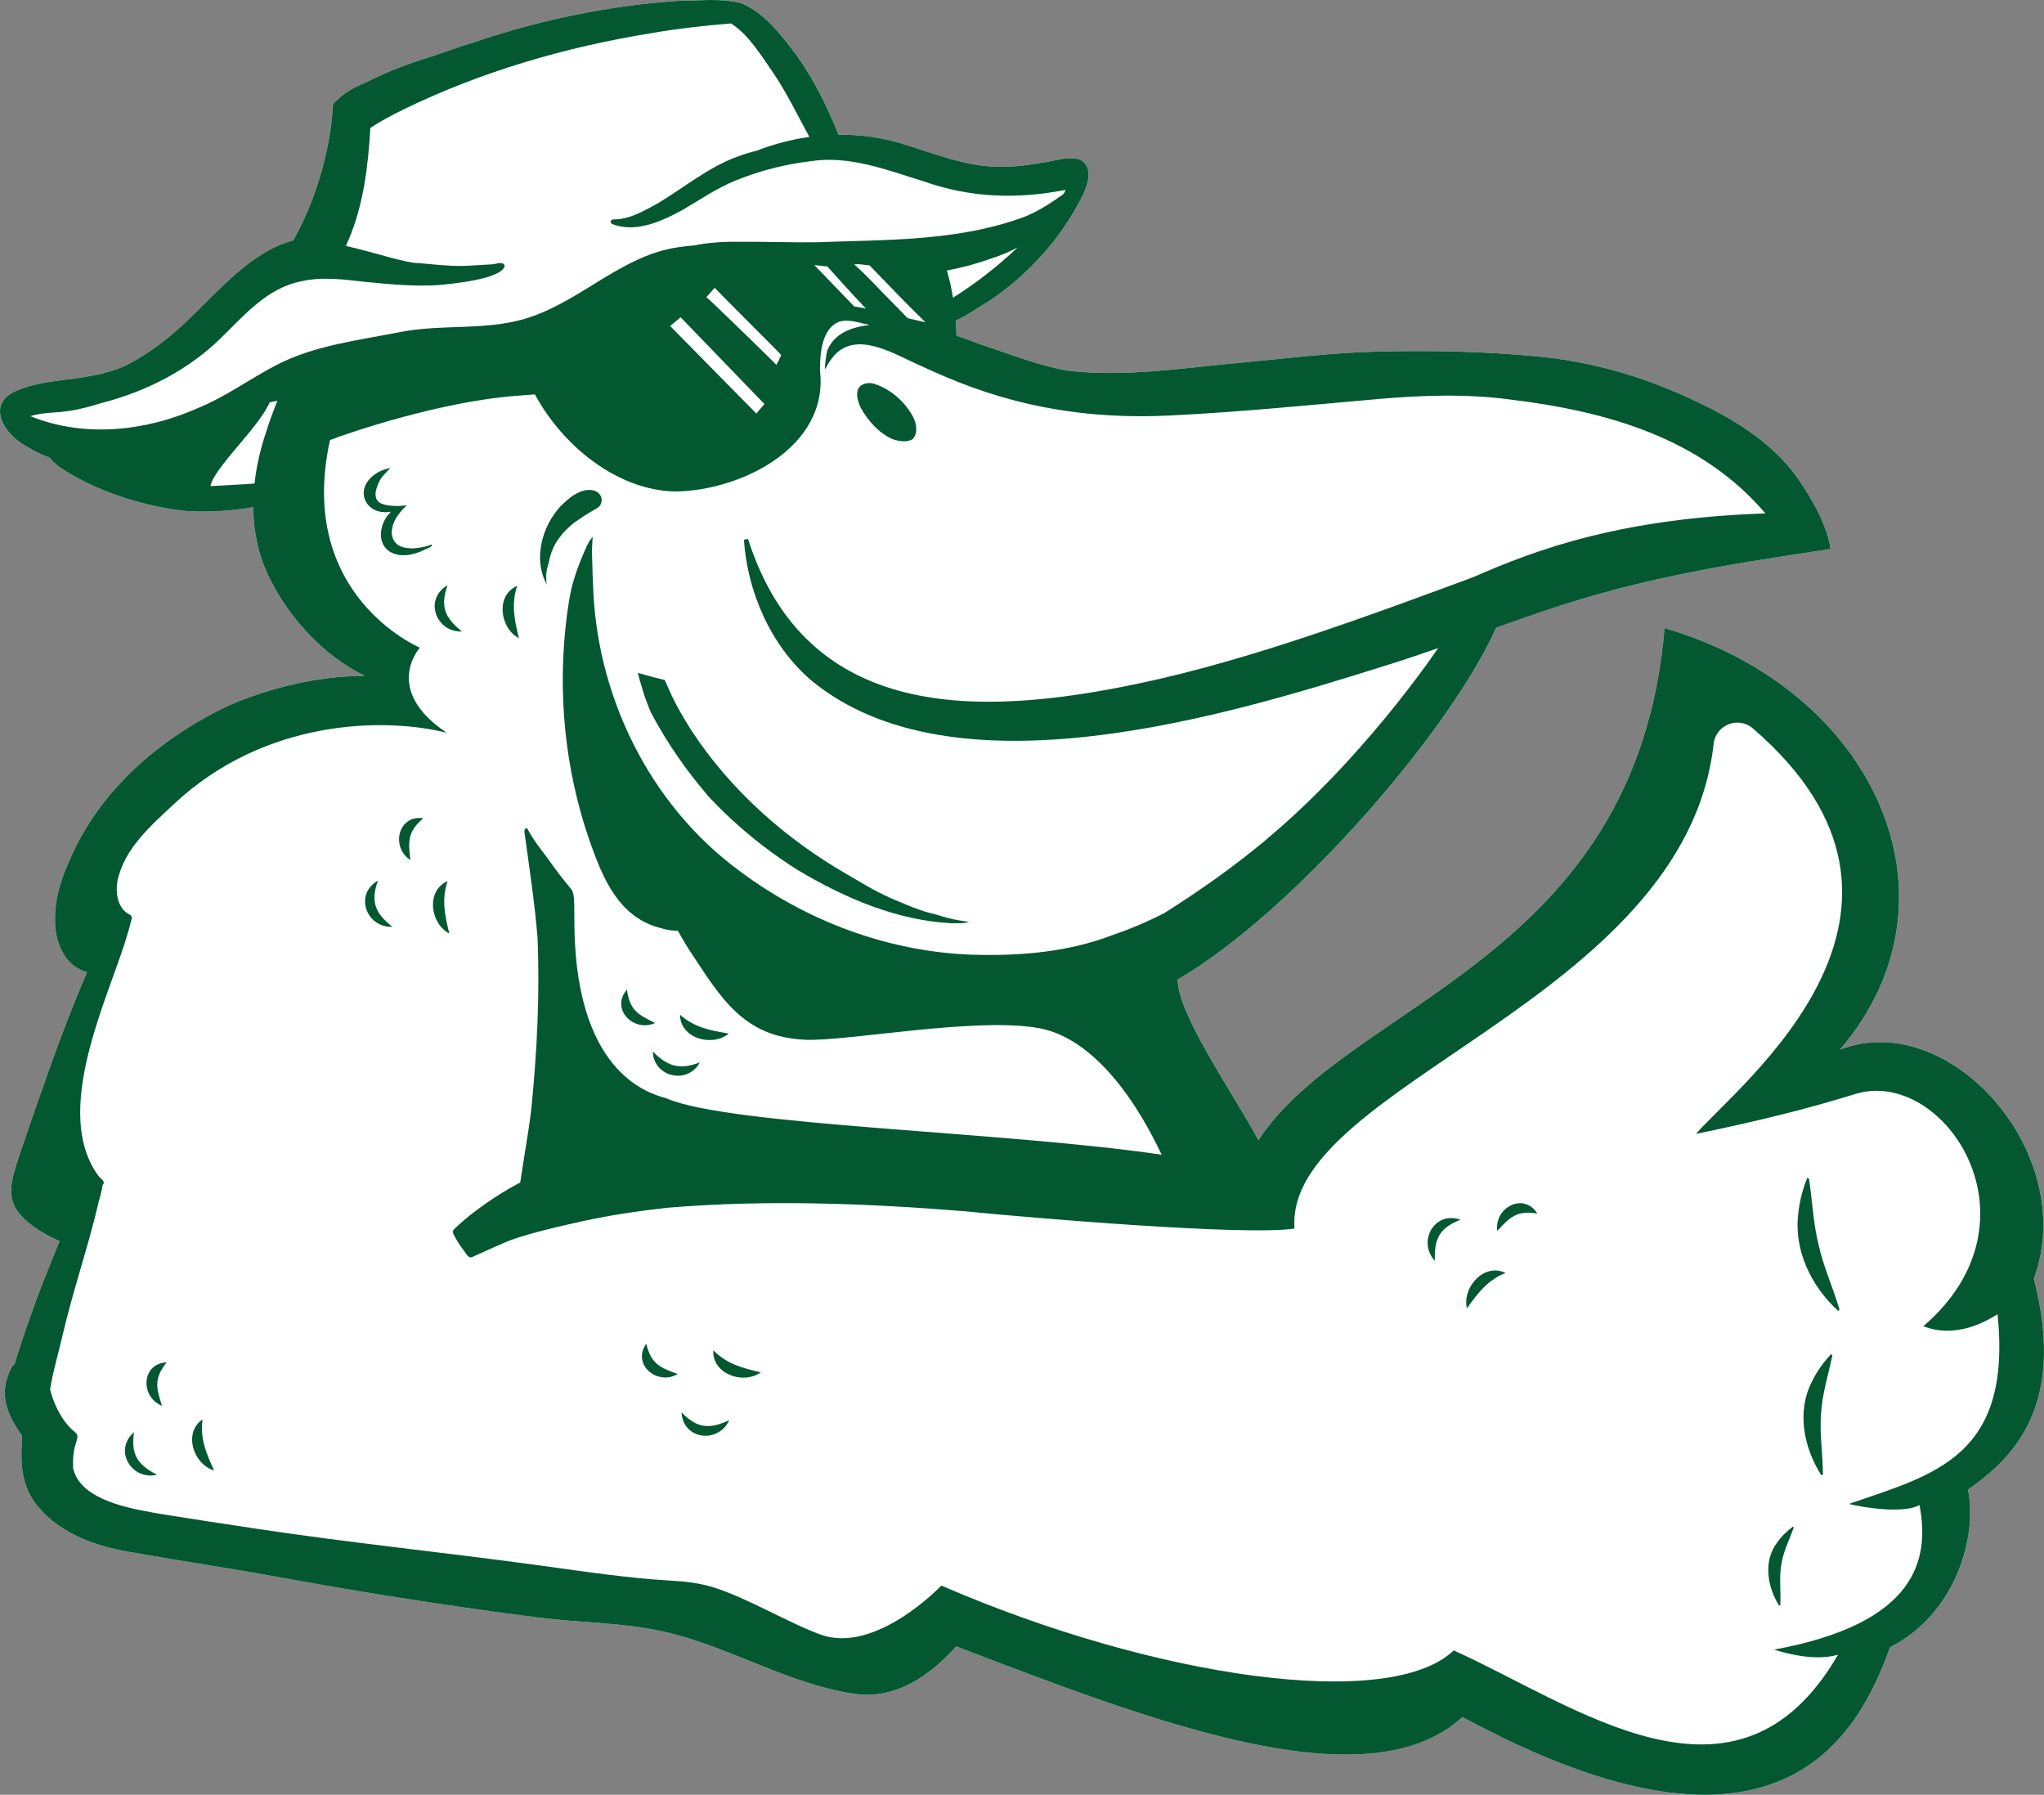 <?xml version="1.0" encoding="UTF-8"?><svg id="Layer_1" xmlns="http://www.w3.org/2000/svg" width="6.232in" height="5.471in" viewBox="0 0 448.695 393.908"><rect x="0" y="0" width="448.695" height="393.908" fill="#808080" stroke="none"/><defs><style>.cls-1{fill:#035831;}.cls-2{fill:#fff;}</style></defs><path class="cls-2" d="M446.464,280.678c10.098-27.482-18.548-59.634-42.548-50.312,28.462-33.33,7.553-79.105-38.512-92.522-6.161,72.855-69.274,81.951-89.151,112.392-5.552-10.272-17.73-27.645-17.737-35.253,25.001-14.469,59.844-54.393,70.017-77.434,29.668-10.78,50.224-13.499,73.275-17.057-.015-.073-.179-5.426-7.031-15.309-6.288-9.069-16.435-14.54-26.306-18.849-9.584-4.184-19.794-6.988-30.207-8.032-12.052-1.208-24.475-1.45-36.585-1.118-10.083.277-20.072,1.569-30.105,2.493-12.303,1.132-24.99,3.157-37.42,1.637-6.475-1.175-12.619-3.67-18.848-5.716-1.759-.672-3.543-1.328-5.341-1.922-.014-.841-.048-1.689-.116-2.531-.023-.262-.044-.522-.068-.781,2.581-1.085,5.615-3.373,6.884-3.975,8.913-5.857,16.468-14.213,21.157-23.807,1.03-2.3,2.106-5.759-.469-7.429-2.789-1.159-6.091.351-8.983.6-12.029,2.261-17.68-.201-28.794-3.724-5.016-1.735-10.274-2.525-15.526-2.463-.488-1.32-1.046-2.613-1.629-3.9-2.1-4.748-4.571-9.337-7.591-13.576-3.359-4.386-6.884-9.204-12.134-11.4-.382-.097-.767-.183-1.153-.257-3.964-.757-8.154-.297-12.173-.269-15.392.967-30.605,4.138-45.219,9.074-1.786.558-3.567,1.139-5.331,1.757-1.091.379-2.187.751-3.285,1.135-5.188,1.619-10.336,3.426-15.172,5.937-.017.009-.037.018-.053.023-.397.157-.787.327-1.174.507-.836.388-1.686.786-2.468,1.279-.417.263-.823.528-1.218.823-.355.272-.69.569-1.015.874-.116.109-.239.227-.359.357-.731.35-1.147,1.182-1.103,1.998-.01,1.32-.174,2.643-.335,3.95-.379,2.849-.987,5.651-1.696,8.434-1.441,5.528-3.706,11.318-6.542,16.442-9.287,2.415-16.432,11.124-23.232,17.58-4.072,3.897-8.618,7.385-13.649,9.942-2.207.934-4.49,1.663-6.86,2.089-5.876,1.246-12.182,1.076-17.686,3.674-6.029,3.186-1.722,9.497,2.688,11.826,1.641,1.066,3.389,1.911,5.209,2.564.76.873,1.576,1.693,2.551,2.341,7.886,5.067,17.163,8.065,26.431,9.294,5.248.503,10.542.11,15.744-.747.036,5.003.969,9.968,3.117,14.612,4.188,9.066,11.996,17.856,21.376,22.419-10.228-.041-20.962,2.629-29.964,6.521.024-.014.044-.025.069-.039-14.829,7.055-28.273,18.438-34.834,33.78-1.951,4.192-3.368,8.714-3.283,13.381-.075,4.733,2.172,10.189,7.029,11.349-3.494,8.204-6.648,16.486-9.556,24.936-1.882,5.129-3.606,10.407-5.406,15.588-1.204,3.775-2.898,8.193-.415,11.818,2.316,3.107,5.824,5.159,9.344,6.688-1.755,4.385-3.573,8.746-5.217,13.174-1.494,4.267-3.253,8.978-4.629,13.812-.706.446-1.246,1.833-1.441,2.451-1.916,5.036.199,9.274,3.056,13.313-.34,5.659-.391,11.085,3.612,15.673,5.296,6.258,13.453,8.849,21.309,10.034,9.995,1.806,20.053,3.252,30.043,5.073,19.47,3.554,39.024,6.668,58.661,9.146,8.947,1.129,18.197,1.053,27.019,3.005,14.412,3.188,27.538,11.611,42.169,13.713,8.929,1.284,16.445-3.985,22.136-10.289.037-.045.073-.087.109-.131,42.934,16.423,90.23,34.744,111.136,15.497,69.826,37.867,87.008,3.61,93.876-15.324,14.498-7.363,19.197-24.36,17.099-34.571,8.151-5.872,22.141-16.753,14.456-46.267Z"/><path class="cls-1" d="M192.298,84.269c-.001.001-.002.001-.003.001-.005.002-.009.005-.014.007.003-.002.01-.004.017-.009Z"/><path class="cls-1" d="M192.261,84.286c-.003.001-.006.002-.008.003-.001.001-.002.001-.003.002.003-.002.007-.003.011-.005Z"/><path class="cls-1" d="M161.081,82.817c-.008-.001-.015-.003-.023-.004l.022.004c0-0.0.001-0.0.001-0Z"/><path class="cls-1" d="M209.476,148.832c.002.003.003.007.005.01.005.007.012.017.017.025-.007-.01-.015-.022-.021-.034Z"/><path class="cls-1" d="M220.616,164.35c.009.01.018.02.027.029-.009-.01-.018-.02-.027-.03-0.0 0-0.0 0.0 0.0.001-.004-.004-.007-.008-.011-.013.001.001.002.002.002.003.003.003.006.006.009.01l0-0Z"/><path class="cls-1" d="M209.536,148.932c.001.003.003.005.005.008.001.001.002.003.003.004-.002-.004-.005-.008-.008-.012Z"/><polygon class="cls-1" points="209.532 148.925 209.534 148.928 209.536 148.932 209.532 148.925"/><path class="cls-1" d="M295.42,244.227l-.006-.001c-.016.003-.028.004-.044.007.016-.003.034-.003.05-.006Z"/><path class="cls-1" d="M300.49,243.433c-.035.008-.071.014-.106.022-.003.001-.006.002-.008.002.038-.008.077-.016.115-.024Z"/><path class="cls-1" d="M304.417,242.302c-.031.01-.062.018-.093.028-.002.001-.003.001-.005.002.032-.009.065-.021.098-.03Z"/><path class="cls-1" d="M98.257,193.389c-1.37,4.022-.609,7.488.369,11.491-4.21-2.179-5.171-9.445-.369-11.491h0Z"/><path class="cls-1" d="M92.919,179.59c-3.427,2.925-3.353,4.955-2.826,9.16-4.361-2.787-2.735-9.986,2.826-9.16h0Z"/><path class="cls-1" d="M82.959,193.273c-1.641,4.677-.617,7.136,3.181,10.145-5.785.193-8.425-7.158-3.181-10.145h0Z"/><path class="cls-1" d="M330.489,279.379c-3.943,1.583-6.077,4.419-8.474,7.77-1.091-4.613,3.793-10.079,8.474-7.77h0Z"/><path class="cls-1" d="M337.475,266.335c-4.45-.694-5.945.688-8.789,3.827-.727-5.124,5.791-8.584,8.789-3.827h0Z"/><path class="cls-1" d="M320.607,267.7c-4.617,1.804-5.815,4.184-5.621,9.025-3.916-4.263-.063-11.055,5.621-9.025h0Z"/><path class="cls-1" d="M113.543,128.575c-1.371,4.022-.609,7.488.369,11.491-4.21-2.178-5.171-9.446-.369-11.491h0Z"/><path class="cls-1" d="M98.245,128.457c-1.641,4.677-.618,7.137,3.181,10.145-5.786.191-8.424-7.157-3.181-10.145h0Z"/><path class="cls-1" d="M44.461,311.532c-.579,4.21.829,7.467,2.552,11.21-4.548-1.337-6.875-8.287-2.552-11.21h0Z"/><path class="cls-1" d="M36.592,299.002c-2.807,3.523-2.348,5.504-1.029,9.531-4.811-1.905-4.587-9.282,1.029-9.531h0Z"/><path class="cls-1" d="M29.421,314.331c-.72,4.904.753,7.123,5.055,9.354-5.643,1.289-9.634-5.422-5.055-9.354h0Z"/><path class="cls-1" d="M156.591,296.354c2.976,3.033,6.413,3.913,10.428,4.839-3.84,2.78-10.761.369-10.428-4.839h0Z"/><path class="cls-1" d="M141.865,294.914c1.07,4.376,2.918,5.224,6.909,6.645-4.451,2.64-10.15-2.049-6.909-6.645h0Z"/><path class="cls-1" d="M149.604,309.964c3.439,3.57,6.096,3.762,10.491,1.723-2.431,5.253-10.183,4.305-10.491-1.723h0Z"/><path class="cls-1" d="M149.276,222.705c3.173,2.826,6.662,3.473,10.731,4.128-3.644,3.031-10.713,1.091-10.731-4.128h0Z"/><path class="cls-1" d="M137.622,217.196c.613,4.464,2.364,5.496,6.188,7.321-4.7,2.167-9.884-3.084-6.188-7.321h0Z"/><path class="cls-1" d="M143.299,230.773c3.281,3.316,5.92,4.088,10.329,2.398-2.655,4.949-10.18,3.253-10.329-2.398h0Z"/><path class="cls-1" d="M130.179,112.049c.162-.094.322-.195.484-.293.107-.066.219-.123.327-.188.153-.111.304-.233.457-.344.048-.036.098-.07.148-.104.217-.287.376-.612.437-.989.292-1.162-.598-2.17-1.668-2.481-.064-.015-.128-.029-.192-.041-2.782-.531-5.384,1.735-7.213,3.607-3.91,4.246-5.83,11.243-3.202,16.511.043.112.08.22.123.332.038.095.076.197.129.288-.026-.156-.049-.313-.064-.472-.025-.268-.032-.538-.035-.808-.003-.24-.006-.479-.007-.717-.004-.252.035-.504.058-.751.051-.538.197-1.067.337-1.588.06-.233.134-.461.214-.687.085-.51.197-1.015.346-1.506.123-.405.268-.793.428-1.182.186-.445.389-.883.628-1.3.219-.377.468-.736.719-1.092.236-.337.48-.67.741-.994.311-.378.658-.722,1.004-1.062.283-.282.578-.559.882-.823.308-.265.619-.534.951-.77.361-.258.732-.499,1.098-.751.313-.213.623-.429.943-.631.33-.206.662-.406.989-.615.304-.196.627-.367.937-.549Z"/><path class="cls-1" d="M89.06,104.66c-0.0.001-0.0.002-.001.004-0.0.005-0.0.01-0.0.015 0-.006 0-.012.001-.019Z"/><path class="cls-1" d="M89.06,104.725c.001-.016-.001-.031-.001-.046-0.0.006-.001.012-.001.018 0.0.009 0.0.018.001.028Z"/><path class="cls-1" d="M94.74,119.505c.001-0.0.001-0.0.002-0-.001.003-.004.003-.007.002-.003.002-.01.004-.013.007-.003.002-.006.002-.01.004-.196.082-.402.149-.609.208-.129.037-.259.076-.384.123-.142.055-.288.082-.435.115.001 0.0.003-0.0.004-.001-.001 0-.003.001-.004.001.004-0.0.011-.002.016-.002-.091.024-.182.043-.273.063-.054.012-.108.028-.162.036-.208.031-.411.068-.616.103-.174.031-.345.062-.521.087-.179.024-.357.042-.536.069-.334.05-.674.037-1.012.03-.366-.003-.729-.075-1.094-.12-.236-.03-.458-.085-.687-.153-.329-.102-.642-.226-.934-.411-.185-.118-.349-.271-.51-.419-.148-.135-.286-.281-.395-.449-.113-.169-.206-.348-.283-.534-.066-.161-.114-.329-.156-.5-.007-.027-.019-.052-.025-.079-.024-.1-.048-.196-.068-.298-.028-.14-.04-.286-.04-.43-0-.019.003-.039.003-.058.001-.204.022-.407.051-.61.012-.083.022-.166.037-.248-0.0.002-0.0.004 0.0.006.034-.211.07-.415.124-.619.048-.187.11-.367.175-.547.074-.197.146-.395.24-.585.006-.012.012-.024.018-.036.083-.162.169-.32.263-.472-.005.008-.013.019-.021.03.017-.025.031-.049.047-.071.076-.123.149-.25.23-.369.146-.202.293-.397.436-.599.1-.145.213-.283.323-.422.215-.271.443-.537.691-.778.121-.121.245-.241.366-.362-0-.001-.001-.002-.001-.003.112-.112.225-.223.337-.336-.132.029-.264.051-.399.066-.001 0-.002 0-.003 0-0-.001-0-.001-0-.002-.412.047-.823.084-1.235.1-.025.001-.05.003-.075.004-.343.011-.687.009-1.034-.021-.355-.031-.719-.03-1.071-.076-.131-.02-.259-.043-.39-.063-.005-.001-.011-.002-.016-.004-.006-.001-.012-.002-.018-.003-.208-.031-.405-.056-.61-.123-.19-.064-.379-.128-.57-.188-.115-.037-.23-.077-.343-.123-.124-.054-.232-.145-.335-.232-.176-.153-.333-.323-.469-.508-.121-.17-.178-.365-.223-.563.004.01.005.02.01.03-.036-.145-.067-.291-.081-.441-.01-.113-.006-.228-.002-.344-0-.011 0-.021.001-.033.001-.116.004-.229.016-.342.025-.225.086-.433.143-.652.116-.435.276-.859.454-1.273-0.0.001-.001.003-.001.004.109-.249.232-.494.357-.733.083-.164.202-.304.301-.453.069-.106.143-.205.221-.307.241-.315.533-.577.794-.873.141-.16.288-.309.434-.462.174-.182.341-.372.523-.544-2.034.314-4.103,1.489-5.203,3.267-1.794,3.004.371,6.308,3.748,6.406.174.064.839.025,1.587-.082-2.819,2.659-3.389,8.012,1,9.312,2.187.644,4.559-.069,6.538-1.046.252-.161.746-.262,1.011-.487.003-.002.006-.002.009-.004l.004-.003c.092-.047.181-.097.27-.15.165-.112.194-.293.14-.444-.017.005-.033.011-.048.016Z"/><path class="cls-1" d="M101.339,115.821c.001-.001.002-.001.004-.002-.006.001-.014.007-.023.007.004-0.0.007-.001.01-.002.003-.001.006-.002.009-.004Z"/><path class="cls-1" d="M140.035,147.741c.005.019.009.035.011.054.047.205.097.407.146.612.092.369.208.738.315,1.104.043.137.082.275.122.412.077.265.154.53.23.794.098.349.203.697.309,1.041.122.402.256.805.394,1.204.121.344.255.682.379,1.027.136.375.276.75.425,1.121-.004-.01-.009-.02-.013-.03.182.442.367.881.552,1.323.043.082.088.164.134.243,3.439,6.484,7.725,12.622,12.521,18.182,3.057,3.264,6.345,6.327,9.822,9.151.029.024.061.049.09.072.169.139.339.276.509.409.241.196.485.389.73.58.276.218.554.433.834.645,2.409,1.849,4.901,3.585,7.466,5.198,10.339,6.19,21.799,11.135,33.963,11.757.568-.023,2.67.095,3.762-.293-.295-.05-.589-.101-.884-.152-.428-.067-.862-.115-1.293-.195-.443-.081-.889-.167-1.334-.257-.379-.078-.755-.166-1.128-.261-.363-.092-.723-.197-1.082-.308-.083-.025-.167-.045-.249-.072-.453-.145-.907-.28-1.366-.411-.418-.117-.845-.207-1.268-.313-.838-.209-1.662-.492-2.476-.779-.846-.296-1.68-.621-2.506-.974-.032-.014-.065-.026-.098-.04-.103-.044-.206-.087-.309-.13-.011-.003-.022-.006-.032-.009-.722-.303-1.446-.599-2.172-.89-.389-.157-.775-.331-1.157-.509-.41-.191-.823-.383-1.235-.581-.842-.412-1.68-.829-2.507-1.274-.744-.399-1.473-.826-2.202-1.253-.757-.441-1.511-.882-2.268-1.324-.385-.224-.769-.451-1.153-.677-13.54-7.785-25.617-18.479-34.185-31.542-1.78-2.809-3.502-5.722-4.852-8.78-.464-1.046-.763-1.804-1.053-2.37-.128-.034-.256-.067-.388-.101.02.007.041.011.061.018-.104-.028-.209-.052-.314-.079-.001-.002-.001-.003-.002-.004-.54-.134-1.084-.253-1.626-.393-.67-.174-1.336-.359-1.998-.556-.533-.154-1.073-.294-1.608-.439-0.0 0-0.0.001-0.0.001-.01-.003-.02-.005-.031-.008.003.017.007.035.011.053-0.0.001-.001.002-.001.003Z"/><path class="cls-1" d="M130.058,124.817c.001.012-.002.024-.001.039l.002.004c-.001-.012-.001-.027-.001-.043Z"/><polygon class="cls-1" points="130.066 124.952 130.066 124.947 130.066 124.951 130.066 124.952"/><path class="cls-1" d="M130.065,124.808l-.001.003c-.001.003.002.007.001.009.001-.003-.002-.006-.001-.012Z"/><path class="cls-1" d="M192.205,84.338c-1.241-.5-2.828-.329-3.695.766-.764,1.39-.148,3.08.446,4.423,1.597,2.835,3.96,5.519,6.977,6.86,1.378.456,3.128.79,4.423-.027,1.184-1.297.857-3.415.084-4.863-1.74-3.238-4.742-5.956-8.235-7.159Z"/><path class="cls-1" d="M164.202,118.28c12.843,40.227,50.83,39.076,85.633,31.759,24.774-5.179,51.56-15.24,75.51-24.078,8.644-3.115,17.07-6.509,26.127-8.644 0.0 0,2.636,12.108,2.636,12.108-16.924,4.501-33.215,11.471-50.017,16.673-34.969,11.018-94.8,29.177-126.116,3.139-8.924-7.696-13.931-19.548-14.67-30.774-0.0 0.0.897-.184.897-.184h0Z"/><path class="cls-1" d="M402.245,297.462c-1.001,4.741-2.231,8.414-2.493,12.869-.348,4.443.382,8.442.414,13.281l-.335.193c-3.892-6.057-5.501-14.092-2.013-20.703,1.052-2.185,2.499-4.146,4.139-5.897l.289.257h0Z"/><path class="cls-1" d="M393.767,335.266c-1.116,3.056-2.323,5.304-2.743,8.206-.493,2.885-.062,5.573-.21,8.818-0.0 0-.246.136-.246.136-2.6-4.122-3.576-9.808-.424-13.918.941-1.354,2.146-2.49,3.448-3.463l.174.221h0Z"/><path class="cls-1" d="M397.105,258.661c.8,5.336.916,9.747,2.126,14.619,1.105,4.892,3.032,8.979,4.58,14.14-0.0 0-.291.292-.291.292-5.91-5.378-9.816-13.356-8.751-21.462.265-2.665.973-5.262,1.95-7.731l.387.142h0Z"/><path class="cls-1" d="M446.464,280.678c10.098-27.482-18.548-59.634-42.548-50.312,28.462-33.33,7.553-79.105-38.512-92.522-6.161,72.855-69.274,81.951-89.151,112.392-5.552-10.272-17.73-27.645-17.737-35.253,25.001-14.469,59.844-54.393,70.017-77.434,29.668-10.78,50.224-13.499,73.275-17.057-.015-.073-.179-5.426-7.031-15.309-6.288-9.069-16.435-14.54-26.306-18.849-9.584-4.184-19.794-6.988-30.207-8.032-12.052-1.208-24.475-1.45-36.585-1.118-10.083.277-20.072,1.569-30.105,2.493-12.303,1.132-24.99,3.157-37.42,1.637-6.475-1.175-12.619-3.67-18.848-5.716-1.759-.672-3.543-1.328-5.341-1.922-.014-.841-.048-1.689-.116-2.531-.023-.262-.044-.522-.068-.781,2.581-1.085,5.615-3.373,6.884-3.975,8.913-5.857,16.468-14.213,21.157-23.807,1.03-2.3,2.106-5.759-.469-7.429-2.789-1.159-6.091.351-8.983.6-12.029,2.261-17.68-.201-28.794-3.724-5.016-1.735-10.274-2.525-15.526-2.463-.488-1.32-1.046-2.613-1.629-3.9-2.1-4.748-4.571-9.337-7.591-13.576-3.359-4.386-6.884-9.204-12.134-11.4-.382-.097-.767-.183-1.153-.257-3.964-.757-8.154-.297-12.173-.269-15.392.967-30.605,4.138-45.219,9.074-1.786.558-3.567,1.139-5.331,1.757-1.091.379-2.187.751-3.285,1.135-5.188,1.619-10.336,3.426-15.172,5.937-.017.009-.037.018-.053.023-.397.157-.787.327-1.174.507-.836.388-1.686.786-2.468,1.279-.417.263-.823.528-1.218.823-.355.272-.69.569-1.015.874-.116.109-.239.227-.359.357-.731.35-1.147,1.182-1.103,1.998-.01,1.32-.174,2.643-.335,3.95-.379,2.849-.987,5.651-1.696,8.434-1.441,5.528-3.706,11.318-6.542,16.442-9.287,2.415-16.432,11.124-23.232,17.58-4.072,3.897-8.618,7.385-13.649,9.942-2.207.934-4.49,1.663-6.86,2.089-5.876,1.246-12.182,1.076-17.686,3.674-6.029,3.186-1.722,9.497,2.688,11.826,1.641,1.066,3.389,1.911,5.209,2.564.76.873,1.576,1.693,2.551,2.341,7.886,5.067,17.163,8.065,26.431,9.294,5.248.503,10.542.11,15.744-.747.036,5.003.969,9.968,3.117,14.612,4.188,9.066,11.996,17.856,21.376,22.419-10.228-.041-20.962,2.629-29.964,6.521.024-.014.044-.025.069-.039-14.829,7.055-28.273,18.438-34.834,33.78-1.951,4.192-3.368,8.714-3.283,13.381-.075,4.733,2.172,10.189,7.029,11.349-3.494,8.204-6.648,16.486-9.556,24.936-1.882,5.129-3.606,10.407-5.406,15.588-1.204,3.775-2.898,8.193-.415,11.818,2.316,3.107,5.824,5.159,9.344,6.688-1.755,4.385-3.573,8.746-5.217,13.174-1.494,4.267-3.253,8.978-4.629,13.812-.706.446-1.246,1.833-1.441,2.451-1.916,5.036.199,9.274,3.056,13.313-.34,5.659-.391,11.085,3.612,15.673,5.296,6.258,13.453,8.849,21.309,10.034,9.995,1.806,20.053,3.252,30.043,5.073,19.47,3.554,39.024,6.668,58.661,9.146,8.947,1.129,18.197,1.053,27.019,3.005,14.412,3.188,27.538,11.611,42.169,13.713,8.929,1.284,16.445-3.985,22.136-10.289.037-.045.073-.087.109-.131,42.934,16.423,90.23,34.744,111.136,15.497,69.826,37.867,87.008,3.61,93.876-15.324,14.498-7.363,19.197-24.36,17.099-34.571,8.151-5.872,22.141-16.753,14.456-46.267ZM209.19,65.343c-.315-2.021-.737-4.023-1.341-5.967,3.242-.62,6.449-1.458,9.558-2.571,2.058-.653,4.054-1.477,5.959-2.469-4.364,4.111-9.093,7.826-14.177,11.007ZM58.266,95.26c-1.146,3.504-1.986,7.165-2.394,10.856-1.056.147-8.618.499-9.681.571.768-4.021,10.566-12.769,13.01-18.388.563-.112,1.122-.223,1.682-.336-.951,2.403-1.843,4.83-2.617,7.298ZM60.692,80.106c-5.877,3.044-11.214,7.03-17.382,9.514-11.409,5.068-24.899,6.475-36.647,1.72,2.674-.869,5.607-.685,8.37-1.139,2.511-.331,4.89-1.031,7.315-1.763,9.731-2.501,19.037-7.24,26.24-14.344,5.151-5.043,10.165-10.938,17.606-12.368,4.606-1.051,9.374-.373,14.014.146,5.305.511,10.645,1.032,15.982.699,3.068-.286,13.256-1.222,14.57-3.987.089-1.06-1.152-.887-1.846-.714-.288.052-.576.104-.867.153l-.006-.001c-.234-.023-.482.012-.715.029-1.922.135-3.841.251-5.766.318-3.188.049-6.469-.342-9.659-.636-2.647.085-9.883-2.392-15.982-3.762.233-.515.464-1.034.691-1.554,3.223-7.714,4.206-16.05,4.688-24.34,2.296-1.531,4.745-2.804,7.217-4.024,17.138-8.349,35.633-13.728,54.439-16.766,5.78-1.014,11.592-1.653,17.429-2.135.04.001.082.003.121.008,3.937,2.596,6.469,6.861,9.166,10.729,3.032,4.449,5.385,9.398,8.003,14.162-3.943.556-7.827,1.577-11.547,3.02-1.398.336-2.774.749-4.123,1.262-6.534,2.335-11.868,6.884-17.753,10.385-3.006,1.61-6.12,3.487-9.639,3.44-.231.026-.473.136-.551.372-.097.299.109.501.35.648.595.233,1.196.403,1.804.519,4.663.891,9.624-1.423,13.654-3.643,3.815-2.211,7.451-4.75,11.555-6.411,5.239-2.141,10.747-3.555,16.363-4.241,8.567-1.371,16.831,1.877,24.878,4.368,10.319,3.65,20.585,4.007,31.261,1.895-.091.206-.189.411-.286.619-.077.114-.156.224-.238.334-2.559,1.849-5.279,3.617-8.206,4.845-14.709,5.579-30.743,5.12-46.247,5.715-5.173.061-10.483-.148-15.727-.115-3.646-.066-7.409.081-11.012.828-1.101.065-2.203.178-3.3.367-12.059,1.714-20.815,11.247-32.051,15.171-9.366,3.375-19.536,1.537-29.173,3.481-9.126,1.797-18.629,2.879-26.992,7.198ZM187.507,58.024c.303-.019.606-.034.909-.05.269-.016,2.189.283,2.457.261,4.064,4.19,8.083,8.424,12.275,12.488-.739-.181-3.142-.692-3.907-.887-1.164-1.259-2.404-2.453-3.588-3.686-2.685-2.664-5.257-5.599-8.146-8.127ZM190.078,67.714c-.365-.061-2.198-.42-2.563-.462-.127-.138-8.257-8.585-8.733-9.056.449-.012,2.365.284,2.814.268.119.13,5.691,6.373,8.482,9.249ZM155.051,65.209c.369-.315,1.478-1.716,1.843-2.029,3.644,3.783,14.604,14.611,14.585,14.74-.028.186-.969,2.018-1.045,2.17-.008-.114-15.124-14.832-15.383-14.881ZM167.796,88.664c-.251.417-1.482,1.688-1.747,2.114-1.865-1.913-14.521-14.709-18.933-19.223.439-.36,1.855-1.561,2.294-1.922.162.175,17.985,18.627,18.386,19.031ZM405.846,330.075c3.198.796,11.928,2.201,15.521.255,2.279,11.963-.605,25.967-31.926,31.722,4.323,1.369,9.849,2.358,14.037,1.111-22.159,38.276-57.583,11.07-84.373-.941-13.913,13.402-65.318,6.196-112.457-14.23,0,0-14.379,15.132-26.482,10.77-6.986-2.518-16.688-8.385-24.007-10.514-2.812-.818-5.664-1.158-8.581-1.321-9.605-.538-19.132-1.987-28.654-3.293-21.051-2.886-42.18-5.018-63.197-8.202-6.598-1-13.194-1.985-19.781-3.052-6.807-1.135-15.663-2.658-18.93-7.784-.486-.757-.776-1.592-1.004-2.447.033-.11.049-.226.045-.347-.073-.996-.004-2.301.146-3.135.107-1.167.679-2.226.806-3.37-.011-.342-.206-.682-.467-.9-.989-.782-1.694-1.593-2.491-2.657-1.412-2.007-2.434-4.362-3.058-6.784.63-4.037,1.873-8.077,2.753-11.935,2.239-9.643,5.49-19.007,7.775-28.636.006-.387.944-3.102.982-4.294.052-.033.097-.073.133-.121.549-.841-.739-1.337-1.092-1.989-8.982-12.269-.441-33.144,4.117-46.003,1.245-3.427,2.419-6.902,3.266-10.456.077-.165.02-.379-.141-.477-.018-.116-.09-.219-.23-.267-2.744-1.252-3.254-4.794-2.759-7.484,1.513-7.123,7.381-12.142,12.475-16.902,19.868-18.567,45.971-19.015,59.791-15.57-14.229-9.495-5.893-18.676-5.893-18.676-.057-.02-27.249-11.438-19.732-45.562,3.975-1.555,24.189-8.462,41.051-9.731,1.31-.099,2.62-.198,3.932-.293,6.211,11.514,18.354,21.181,31.009,21.312,14.417-.269,33.567-9.797,31.568-26.579.009-3.636.323-9.3,4.388-10.741,1.558-.375,3.148-.035,4.709.346.125.085.275.132.44.13.021.001.041-.005.071-.005.432.107.856.213,1.28.297-3.909.462-7.727,1.776-9.289,5.598-.019.07-.036.14-.053.21-.04.194-.078.392-.114.615.002.021-.008.051-.046.264-.049.361-.097.721-.145,1.083-.066.603-.157,1.21-.184,1.821.061-.013.128-.028.193-.049.005-.011.01-.023.013-.034.314-.683.719-1.316,1.149-1.916.024-.029.046-.062.063-.089.012-.013.023-.026.029-.04,4.659-6.462,12.917-1.588,18.324.916,2.231,1.033,4.471,2.04,6.724,2.999,16.008,6.816,31.902,9.339,49.252,8.493,15.212-.742,30.412-2.273,45.582-3.602,9.61-.842,19.293-1.195,28.888.063,21.489,2.591,42.128,8.443,56.265,25.026-30.861,1.048-49.654,7.494-64.812,14.311l-5.42,12.86c-.738,1.184-15.376,23.453-36.521,41.995-1.014.889-2.038,1.768-3.073,2.635-6.954,5.803-14.379,11.026-22.033,15.866-3.627,1.871-7.391,3.492-11.284,4.817-9.857,3.814-20.425,4.674-30.928,4.372-18.382-.626-36.401-7.349-51.104-18.368-19.931-14.623-31.666-38.857-32.196-63.461-.036-.582-.068-1.166-.091-1.749.003.019.002.037.005.056-.015-.337-.018-.674-.021-1.029.002-.009.001-.021.002-.04-.001-.027-.004-.059-.005-.087-0-.015 0-.034 0-.049-.016-.826-.046-1.652-.08-2.478-.019-.398-.035-.796-.035-1.197.001-.407.015-.817.035-1.223.021-.4.048-.798.073-1.198.018-.271.03-.545.052-.819-.202.114-.324.29-.408.5-.178.101-.301.325-.393.488-.299.539-.556,1.102-.806,1.672-.946,2.15-1.852,4.381-2.519,6.671-.804,2.56-1.19,5.366-1.554,8.043-2.099,16.473-.475,33.532,4.995,49.23,2.892,8.258,6.407,16.942,15.783,19.237,1.179.375,2.395.546,3.611.555,1.196,2.147,2.37,4.059,2.627,4.408,7.007,10.644,11.845,18.832,25.202,19.498,9.08.453,37.857-5.135,51.616-2.506,16.374,3.13,26.416,27.48,26.78,27.743-34.659-5.128-94.544-6.345-108.582-12.312-1.692-.719-18.676-3.173-20.255-34.358-.135-2.659-.107-5.334-.137-7.995-.075-1.177.009-2.384-.535-3.463-.005-.008-.011-.017-.017-.025-.341-.379-.659-.785-.982-1.185-.521-.638-1.028-1.282-1.534-1.93-.492-.629-.967-1.264-1.434-1.91-.491-.681-.971-1.369-1.473-2.043-.581-.787-1.169-1.565-1.762-2.347-.425-.562-.833-1.139-1.213-1.732-.379-.592-.749-1.188-1.097-1.801-.096-.168-.189-.339-.278-.512-.754-.233-.666.895-.53,1.429,1.033,7.441,2.155,14.89,2.778,22.375.551,12.507-.1,25.048-1.324,37.501-.633,5.496-1.673,10.941-2.465,16.415-1.565.793-3.082,1.688-4.564,2.61-3.547,2.281-7.009,4.777-10.038,7.713-.2.295-.222.649-.066.97.629,1.255,1.39,2.446,2.235,3.565.528.551.981,1.94,1.936,1.475.339-.165,7.076-3.227,8.4-3.697,2.655-.943,5.376-1.685,8.107-2.369.484-.121.968-.24,1.453-.358,2.2-.537,4.411-1.033,6.624-1.51,6.167-1.328,12.125-2.188,18.467-2.892,21.665-1.779,43.509-.954,65.172.803,13.984,1.42,61.714,5.451,72.253,3.784-2.368-31.487,85.68-49.809,92.001-106.376.466-4.171,5.414-6.139,8.596-3.402,46.454,39.967-2.959,78.054-12.479,89.003q19.969-4.076,34.963-8.745c19.361-6.029,42.121,27.693,14.916,50.989.423-.045,6.726,3.448,16.332-2.667,3.192,31.28-13.835,35.182-32.657,41.641Z"/></svg>